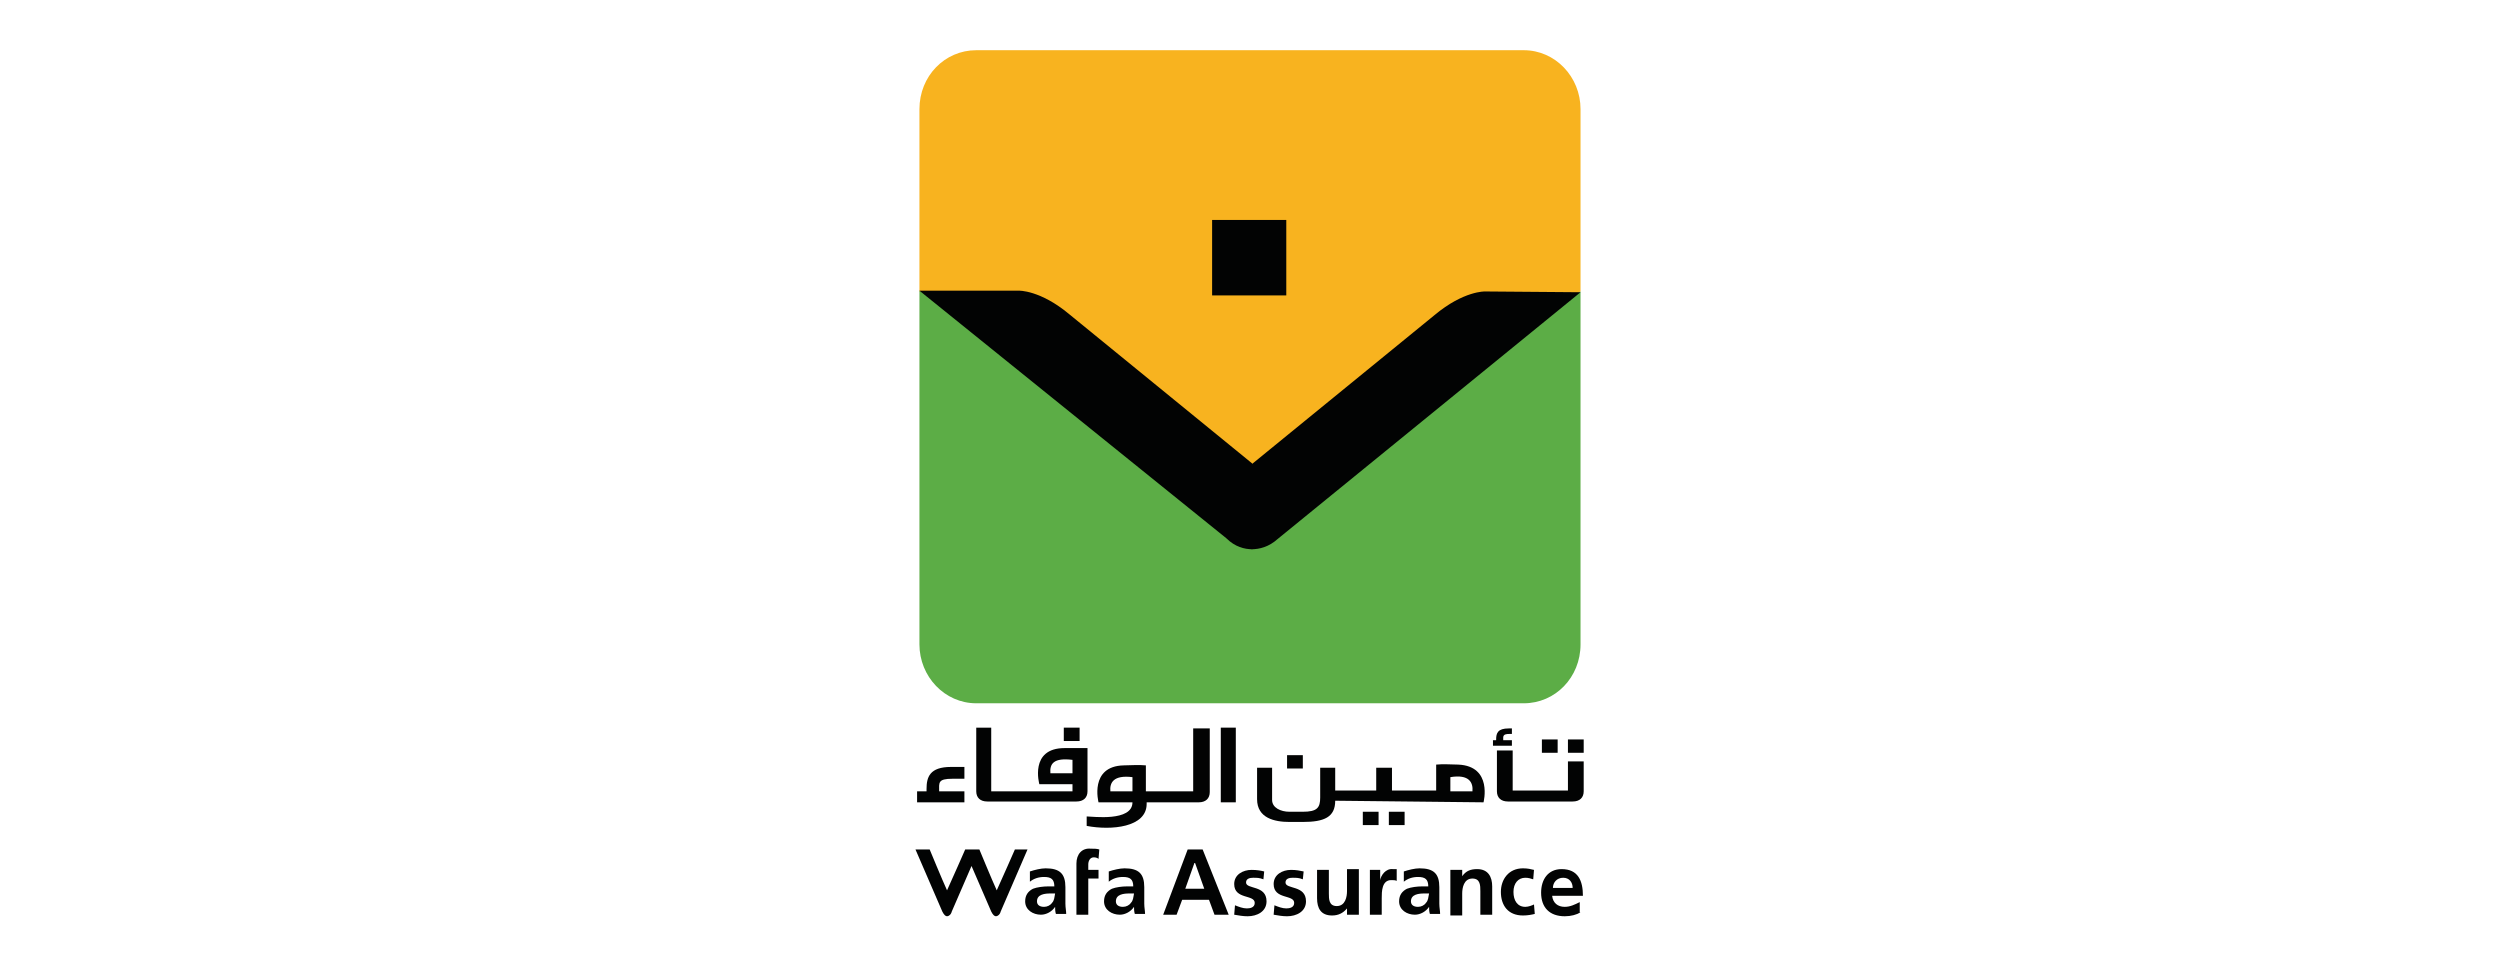 <svg xmlns="http://www.w3.org/2000/svg" xmlns:xlink="http://www.w3.org/1999/xlink" width="333" zoomAndPan="magnify" viewBox="0 0 249.75 96.75" height="129" preserveAspectRatio="xMidYMid meet" version="1.0"><path fill="#020303" d="M 151.117 78.973 L 151.117 74.969 L 149.543 74.969 L 149.543 79.051 C 149.543 79.68 149.938 80.07 150.645 80.07 L 157.109 80.07 C 157.816 80.07 158.211 79.68 158.211 79.051 L 158.211 76.066 L 156.637 76.066 L 156.637 78.973 L 151.117 78.973 " fill-opacity="1" fill-rule="nonzero"/><path fill="#020303" d="M 156.637 75.203 L 158.211 75.203 L 158.211 73.871 L 156.637 73.871 Z M 156.637 75.203 " fill-opacity="1" fill-rule="nonzero"/><path fill="#020303" d="M 154.035 75.203 L 155.609 75.203 L 155.609 73.871 L 154.035 73.871 Z M 154.035 75.203 " fill-opacity="1" fill-rule="nonzero"/><path fill="#020303" d="M 128.578 76.773 L 130.152 76.773 L 130.152 75.441 L 128.578 75.441 Z M 128.578 76.773 " fill-opacity="1" fill-rule="nonzero"/><path fill="#020303" d="M 138.746 82.426 L 140.32 82.426 L 140.32 81.094 L 138.746 81.094 Z M 138.746 82.426 " fill-opacity="1" fill-rule="nonzero"/><path fill="#020303" d="M 136.145 82.426 L 137.719 82.426 L 137.719 81.094 L 136.145 81.094 Z M 136.145 82.426 " fill-opacity="1" fill-rule="nonzero"/><path fill="#020303" d="M 147.098 79.051 L 144.891 79.051 L 144.891 77.637 C 146.785 77.324 147.176 78.188 147.098 79.051 M 148.203 80.152 C 148.203 80.152 149.148 76.539 145.68 76.383 C 145.051 76.383 144.184 76.305 143.473 76.383 L 143.473 78.973 L 139.059 78.973 L 139.059 76.695 L 137.484 76.695 L 137.484 78.973 L 133.387 78.973 L 133.387 76.695 L 131.887 76.695 L 131.887 79.68 C 131.887 80.699 131.574 81.094 130.152 81.094 L 128.812 81.094 C 127.949 81.094 127.082 80.699 127.082 79.914 L 127.082 76.695 L 125.582 76.695 L 125.582 79.836 C 125.582 81.723 127.316 82.113 128.812 82.113 L 130.152 82.113 C 132.281 82.113 133.387 81.641 133.387 79.992 L 148.203 80.152 " fill-opacity="1" fill-rule="nonzero"/><path fill="#020303" d="M 121.957 80.152 L 123.457 80.152 L 123.457 72.691 L 121.957 72.691 Z M 121.957 80.152 " fill-opacity="1" fill-rule="nonzero"/><path fill="#020303" d="M 113.133 79.051 L 110.926 79.051 C 110.844 78.188 111.238 77.402 113.133 77.637 Z M 119.199 72.691 L 119.199 79.051 L 114.473 79.051 L 114.473 76.461 C 113.762 76.383 112.895 76.461 112.266 76.461 C 108.797 76.539 109.742 80.152 109.742 80.152 L 113.133 80.152 C 113.133 82.113 109.113 81.562 108.559 81.562 L 108.559 82.508 C 111.004 82.977 114.551 82.664 114.551 80.309 L 114.551 80.152 L 119.75 80.152 C 120.461 80.152 120.855 79.758 120.855 79.129 L 120.855 72.77 L 119.199 72.77 " fill-opacity="1" fill-rule="nonzero"/><path fill="#020303" d="M 106.273 74.027 L 107.852 74.027 L 107.852 72.691 L 106.273 72.691 Z M 106.273 74.027 " fill-opacity="1" fill-rule="nonzero"/><path fill="#020303" d="M 107.141 77.246 L 104.934 77.246 C 104.855 76.305 105.25 75.676 107.141 75.91 Z M 106.352 74.734 C 102.809 74.734 103.832 78.344 103.832 78.344 L 107.141 78.344 L 107.141 79.051 L 99.023 79.051 L 99.023 72.691 L 97.527 72.691 L 97.527 79.051 C 97.527 79.68 97.922 80.07 98.629 80.07 L 107.535 80.07 C 108.246 80.07 108.641 79.68 108.641 79.051 L 108.641 74.734 L 106.352 74.734 " fill-opacity="1" fill-rule="nonzero"/><path fill="#020303" d="M 96.266 79.051 L 93.82 79.051 C 93.82 78.188 93.664 77.797 95.16 77.797 L 96.344 77.797 L 96.344 76.617 L 95.004 76.617 C 92.875 76.617 92.562 77.637 92.562 78.816 L 92.562 79.051 L 91.617 79.051 L 91.617 80.152 L 96.344 80.152 L 96.344 79.051 " fill-opacity="1" fill-rule="nonzero"/><path fill="#020303" d="M 151.117 73.949 L 150.172 73.949 C 150.172 73.555 150.094 73.32 150.805 73.32 L 151.039 73.32 L 151.039 72.77 L 150.723 72.77 C 149.621 72.77 149.465 73.242 149.465 73.871 L 149.465 73.949 L 149.148 73.949 L 149.148 74.496 L 151.039 74.496 L 151.039 73.949 " fill-opacity="1" fill-rule="nonzero"/><path fill="#020303" d="M 105.094 90.199 C 104.934 90.438 104.621 90.594 104.305 90.594 C 103.91 90.594 103.594 90.438 103.594 90.043 C 103.594 89.336 104.383 89.258 104.934 89.258 L 105.406 89.258 C 105.328 89.652 105.328 89.965 105.094 90.199 M 106.434 89.258 L 106.434 88.629 C 106.434 87.297 105.879 86.746 104.461 86.746 C 103.988 86.746 103.359 86.902 102.887 87.059 L 102.887 88.082 C 103.281 87.766 103.754 87.609 104.305 87.609 C 105.012 87.609 105.328 87.844 105.328 88.551 L 104.699 88.551 C 104.227 88.551 103.594 88.629 103.199 88.785 C 102.727 89.023 102.414 89.414 102.414 90.043 C 102.414 90.906 103.199 91.379 103.988 91.379 C 104.539 91.379 105.094 91.062 105.406 90.594 C 105.406 90.75 105.406 91.062 105.484 91.301 L 106.512 91.301 C 106.512 90.984 106.434 90.672 106.434 90.277 C 106.434 90.043 106.434 89.652 106.434 89.258 " fill-opacity="1" fill-rule="nonzero"/><path fill="#020303" d="M 107.535 86.273 L 107.535 91.379 L 108.719 91.379 L 108.719 87.766 L 109.742 87.766 L 109.742 86.902 L 108.719 86.902 L 108.719 86.352 C 108.719 86.039 108.875 85.648 109.27 85.648 C 109.504 85.648 109.664 85.727 109.742 85.805 L 109.82 84.863 C 109.586 84.781 109.27 84.781 108.953 84.781 C 108.086 84.703 107.535 85.332 107.535 86.273 " fill-opacity="1" fill-rule="nonzero"/><path fill="#020303" d="M 112.973 90.199 C 112.816 90.438 112.5 90.594 112.184 90.594 C 111.793 90.594 111.477 90.438 111.477 90.043 C 111.477 89.336 112.266 89.258 112.816 89.258 L 113.289 89.258 C 113.211 89.652 113.211 89.965 112.973 90.199 M 114.312 89.258 L 114.312 88.629 C 114.312 87.297 113.762 86.746 112.344 86.746 C 111.871 86.746 111.238 86.902 110.766 87.059 L 110.766 88.082 C 111.16 87.766 111.633 87.609 112.184 87.609 C 112.895 87.609 113.211 87.844 113.211 88.551 L 112.578 88.551 C 112.105 88.551 111.477 88.629 111.082 88.785 C 110.609 89.023 110.293 89.414 110.293 90.043 C 110.293 90.906 111.082 91.379 111.871 91.379 C 112.422 91.379 112.973 91.062 113.289 90.594 C 113.289 90.75 113.289 91.062 113.367 91.301 L 114.391 91.301 C 114.391 90.984 114.312 90.672 114.312 90.277 C 114.312 90.043 114.312 89.652 114.312 89.258 " fill-opacity="1" fill-rule="nonzero"/><path fill="#020303" d="M 142.449 90.199 C 142.293 90.438 141.977 90.594 141.66 90.594 C 141.266 90.594 140.953 90.438 140.953 90.043 C 140.953 89.336 141.738 89.258 142.293 89.258 L 142.766 89.258 C 142.684 89.652 142.684 89.965 142.449 90.199 M 143.789 89.258 L 143.789 88.629 C 143.789 87.297 143.238 86.746 141.816 86.746 C 141.344 86.746 140.715 86.902 140.242 87.059 L 140.242 88.082 C 140.637 87.766 141.109 87.609 141.66 87.609 C 142.371 87.609 142.684 87.844 142.684 88.551 L 142.055 88.551 C 141.582 88.551 140.953 88.629 140.559 88.785 C 140.086 89.023 139.77 89.414 139.77 90.043 C 139.77 90.906 140.559 91.379 141.344 91.379 C 141.898 91.379 142.449 91.062 142.766 90.594 C 142.766 90.75 142.766 91.062 142.844 91.301 L 143.867 91.301 C 143.867 90.984 143.789 90.672 143.789 90.277 C 143.789 90.043 143.789 89.652 143.789 89.258 " fill-opacity="1" fill-rule="nonzero"/><path fill="#020303" d="M 137.879 87.922 L 137.879 86.902 L 136.852 86.902 L 136.852 91.379 L 138.035 91.379 L 138.035 89.73 C 138.035 89.102 138.035 87.922 138.98 87.922 C 139.219 87.922 139.375 87.922 139.531 88 L 139.531 86.824 C 139.375 86.824 139.297 86.824 139.141 86.824 C 138.43 86.746 137.957 87.453 137.879 87.922 " fill-opacity="1" fill-rule="nonzero"/><path fill="#020303" d="M 153.168 87.844 C 152.93 87.766 152.695 87.688 152.379 87.688 C 151.668 87.688 151.195 88.238 151.195 89.102 C 151.195 89.965 151.59 90.594 152.379 90.594 C 152.695 90.594 153.09 90.438 153.246 90.355 L 153.324 91.301 C 153.008 91.379 152.617 91.457 152.145 91.457 C 150.645 91.457 149.938 90.438 149.938 89.102 C 149.938 87.844 150.723 86.746 152.145 86.746 C 152.617 86.746 152.93 86.824 153.246 86.902 L 153.168 87.844 " fill-opacity="1" fill-rule="nonzero"/><path fill="#020303" d="M 157.109 88.707 C 157.109 88.16 156.793 87.688 156.16 87.688 C 155.531 87.688 155.137 88.16 155.137 88.707 Z M 157.895 91.141 C 157.5 91.379 156.949 91.535 156.32 91.535 C 154.82 91.535 153.957 90.672 153.957 89.18 C 153.957 87.844 154.664 86.824 156.004 86.824 C 157.66 86.824 158.133 88 158.133 89.492 L 155.059 89.492 C 155.137 90.199 155.609 90.594 156.32 90.594 C 156.871 90.594 157.344 90.355 157.816 90.121 L 157.816 91.141 " fill-opacity="1" fill-rule="nonzero"/><path fill="#020303" d="M 144.973 86.902 L 146.074 86.902 L 146.074 87.531 C 146.469 86.98 146.941 86.824 147.57 86.824 C 148.676 86.824 149.07 87.609 149.07 88.551 L 149.07 91.379 L 147.887 91.379 L 147.887 89.023 C 147.887 88.473 147.887 87.766 147.098 87.766 C 146.23 87.766 146.074 88.707 146.074 89.258 L 146.074 91.457 L 144.891 91.457 L 144.891 86.902 " fill-opacity="1" fill-rule="nonzero"/><path fill="#020303" d="M 126.215 87.844 C 125.82 87.688 125.582 87.688 125.188 87.688 C 124.875 87.688 124.48 87.766 124.48 88.16 C 124.48 88.867 126.527 88.395 126.527 90.043 C 126.527 91.062 125.582 91.535 124.637 91.535 C 124.164 91.535 123.77 91.457 123.297 91.379 L 123.375 90.438 C 123.77 90.594 124.164 90.75 124.559 90.75 C 124.875 90.75 125.348 90.672 125.348 90.199 C 125.348 89.336 123.297 89.887 123.297 88.316 C 123.297 87.375 124.164 86.902 125.031 86.902 C 125.582 86.902 125.977 86.98 126.293 87.059 L 126.215 87.844 " fill-opacity="1" fill-rule="nonzero"/><path fill="#020303" d="M 130.152 87.844 C 129.762 87.688 129.523 87.688 129.129 87.688 C 128.812 87.688 128.422 87.766 128.422 88.16 C 128.422 88.867 130.469 88.395 130.469 90.043 C 130.469 91.062 129.523 91.535 128.578 91.535 C 128.105 91.535 127.711 91.457 127.238 91.379 L 127.316 90.438 C 127.711 90.594 128.105 90.75 128.5 90.75 C 128.812 90.75 129.289 90.672 129.289 90.199 C 129.289 89.336 127.238 89.887 127.238 88.316 C 127.238 87.375 128.105 86.902 128.973 86.902 C 129.523 86.902 129.84 86.98 130.234 87.059 L 130.152 87.844 " fill-opacity="1" fill-rule="nonzero"/><path fill="#020303" d="M 135.672 91.379 L 134.566 91.379 L 134.566 90.75 C 134.172 91.223 133.699 91.457 133.07 91.457 C 131.969 91.457 131.574 90.75 131.574 89.73 L 131.574 86.902 L 132.754 86.902 L 132.754 89.258 C 132.754 89.809 132.754 90.516 133.543 90.516 C 134.41 90.516 134.566 89.57 134.566 89.023 L 134.566 86.824 L 135.75 86.824 L 135.75 91.379 " fill-opacity="1" fill-rule="nonzero"/><path fill="#020303" d="M 119.355 86.117 L 118.41 88.785 L 120.305 88.785 Z M 118.648 84.863 L 120.145 84.863 L 122.746 91.379 L 121.328 91.379 L 120.777 89.887 L 118.098 89.887 L 117.543 91.379 L 116.203 91.379 " fill-opacity="1" fill-rule="nonzero"/><path fill="#020303" d="M 101.387 84.863 C 101.387 84.863 100.047 87.922 99.574 88.945 C 99.102 87.922 97.84 84.863 97.84 84.863 L 96.422 84.863 C 96.422 84.863 95.082 87.922 94.609 88.945 C 94.137 87.922 92.875 84.863 92.875 84.863 L 91.457 84.863 L 94.137 91.062 C 94.297 91.379 94.453 91.535 94.609 91.535 C 94.77 91.535 95.004 91.379 95.082 91.062 L 97.055 86.512 L 99.023 91.062 C 99.18 91.379 99.34 91.535 99.496 91.535 C 99.652 91.535 99.891 91.379 99.969 91.062 L 102.648 84.863 L 101.387 84.863 " fill-opacity="1" fill-rule="nonzero"/><path fill="#f8b31f" d="M 157.895 29.117 L 157.895 10.902 C 157.895 7.684 155.375 5.016 152.223 5.016 L 97.527 5.016 C 94.375 5.016 91.852 7.605 91.852 10.902 L 91.852 29.117 L 125.031 48.43 " fill-opacity="1" fill-rule="nonzero"/><path fill="#5cad46" d="M 157.895 29.117 L 125.031 48.352 L 91.852 29.039 L 91.852 64.371 C 91.852 67.59 94.375 70.258 97.527 70.258 L 152.223 70.258 C 155.375 70.258 157.895 67.668 157.895 64.371 L 157.895 29.117 " fill-opacity="1" fill-rule="nonzero"/><path fill="#020303" d="M 125.031 54.871 C 125.82 54.871 126.766 54.633 127.633 53.848 L 157.895 29.195 L 148.359 29.117 C 148.359 29.117 146.23 29.039 143.316 31.473 L 125.031 46.391 " fill-opacity="1" fill-rule="nonzero"/><path fill="#020303" d="M 125.109 54.871 C 124.32 54.871 123.375 54.633 122.508 53.77 L 91.852 29.039 L 101.781 29.039 C 101.781 29.039 103.91 28.961 106.824 31.395 L 125.109 46.312 " fill-opacity="1" fill-rule="nonzero"/><path fill="#020303" d="M 121.09 29.512 L 128.5 29.512 L 128.5 21.973 L 121.09 21.973 Z M 121.09 29.512 " fill-opacity="1" fill-rule="nonzero"/></svg>